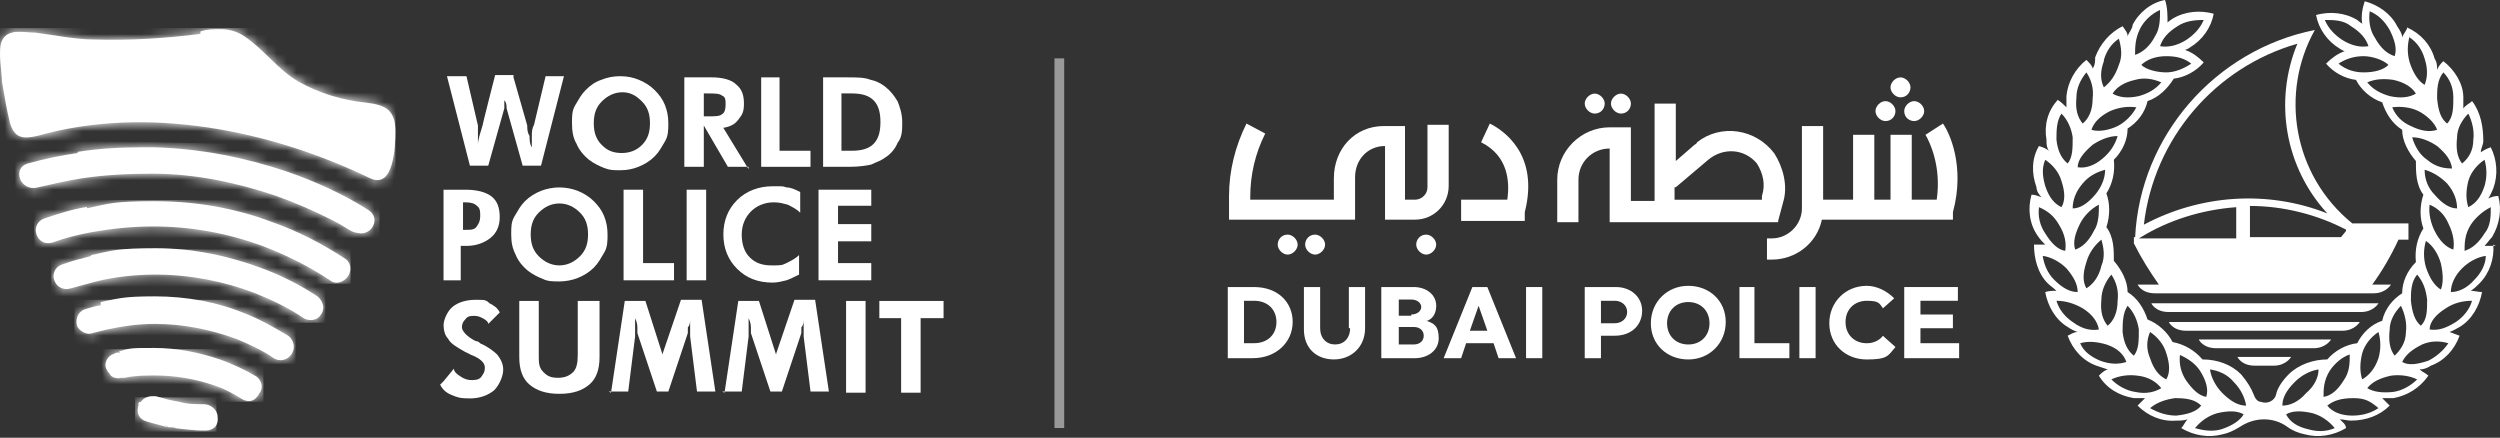 <svg width="257" height="45" viewBox="0 0 257 45" fill="none" xmlns="http://www.w3.org/2000/svg">
<rect x="0" y="0" width="257" height="45" fill="#333333" stroke="none"/>
<path d="M128.909 29.508H126.215V36.821H128.781C131.219 36.821 132.887 35.153 132.887 33.1C132.887 31.047 131.347 29.508 128.909 29.508ZM128.909 35.281H127.883V30.919H128.909C130.32 30.919 131.219 31.817 131.219 33.1C131.219 34.383 130.32 35.281 128.909 35.281Z" fill="white"/>
<path d="M138.79 33.742C138.79 34.768 138.149 35.41 137.251 35.41C136.352 35.41 135.711 34.768 135.711 33.742V29.508H134.043V33.87C134.043 35.795 135.326 36.949 137.122 36.949C138.918 36.949 140.33 35.666 140.33 33.742V29.508H138.662V33.742H138.79Z" fill="white"/>
<path d="M146.745 32.972C147.387 32.715 147.643 32.074 147.643 31.432C147.643 30.278 146.617 29.508 145.334 29.508H141.998V36.821H145.462C146.745 36.821 147.9 36.051 147.9 34.768C147.9 33.485 147.387 33.229 146.617 32.972M145.077 32.459H143.794V30.791H145.077C145.719 30.791 146.104 31.176 146.104 31.561C146.104 31.945 145.719 32.331 145.077 32.331M143.794 33.614H145.334C145.975 33.614 146.36 33.998 146.36 34.512C146.36 35.025 145.975 35.41 145.334 35.41H143.794V33.485V33.614Z" fill="white"/>
<path d="M153.027 29.508H151.359L148.408 36.821H150.204L150.718 35.281H153.54L154.053 36.821H155.85L152.899 29.508H153.027ZM153.027 33.998H151.103L152.001 31.432L152.899 33.998H153.027Z" fill="white"/>
<path d="M158.547 29.508H156.879V36.821H158.547V29.508Z" fill="white"/>
<path d="M166.118 29.508H162.91V36.821H164.578V34.512H165.989C167.786 34.512 168.812 33.357 168.812 31.945C168.812 30.534 167.657 29.508 166.118 29.508ZM164.578 30.919H165.989C166.759 30.919 167.272 31.432 167.272 32.074C167.272 32.715 166.759 33.229 165.989 33.229H164.578V31.047V30.919Z" fill="white"/>
<path d="M173.556 29.383C171.375 29.383 169.707 31.051 169.707 33.232C169.707 35.413 171.375 36.953 173.556 36.953C175.737 36.953 177.405 35.285 177.405 33.104C177.405 30.922 175.737 29.383 173.556 29.383ZM173.556 35.413C172.273 35.413 171.375 34.515 171.375 33.232C171.375 31.949 172.273 31.051 173.556 31.051C174.839 31.051 175.737 31.949 175.737 33.232C175.737 34.515 174.839 35.413 173.556 35.413Z" fill="white"/>
<path d="M193.57 34.515C193.185 35.028 192.543 35.285 191.902 35.285C190.619 35.285 189.721 34.387 189.721 33.104C189.721 31.82 190.619 30.922 191.902 30.922C193.185 30.922 193.185 31.179 193.57 31.692L194.724 30.666C193.955 29.896 192.928 29.383 191.902 29.383C189.721 29.383 188.053 31.051 188.053 33.232C188.053 35.413 189.721 36.953 191.902 36.953C194.083 36.953 194.083 36.568 194.853 35.67L193.698 34.643L193.57 34.515Z" fill="white"/>
<path d="M180.356 29.508H178.816V36.821H183.948V35.281H180.356V29.508Z" fill="white"/>
<path d="M186.644 29.508H184.977V36.821H186.644V29.508Z" fill="white"/>
<path d="M197.422 35.281V33.742H200.758V32.331H197.422V30.919H201.271V29.508H195.754V36.821H201.399V35.281H197.422Z" fill="white"/>
<path d="M166.632 11.676C167.273 11.676 167.658 11.163 167.658 10.649C167.658 10.136 167.145 9.623 166.632 9.623C166.119 9.623 165.605 10.136 165.605 10.649C165.605 11.163 166.119 11.676 166.632 11.676Z" fill="white"/>
<path d="M195.37 10.008C196.012 10.008 196.397 9.495 196.397 8.981C196.397 8.468 195.883 7.955 195.37 7.955C194.857 7.955 194.344 8.468 194.344 8.981C194.344 9.495 194.857 10.008 195.37 10.008Z" fill="white"/>
<path d="M193.825 12.447C194.467 12.447 194.852 11.934 194.852 11.421C194.852 10.908 194.338 10.395 193.825 10.395C193.312 10.395 192.799 10.908 192.799 11.421C192.799 11.934 193.312 12.447 193.825 12.447Z" fill="white"/>
<path d="M195.754 11.421C195.754 12.062 196.267 12.447 196.78 12.447C197.294 12.447 197.807 11.934 197.807 11.421C197.807 10.908 197.294 10.395 196.78 10.395C196.267 10.395 195.754 10.908 195.754 11.421Z" fill="white"/>
<path d="M199.735 12.701L197.939 13.856C198.324 14.497 199.607 17.063 199.094 20.528H196.528V13.856H194.346V20.528H192.678V13.856H190.497V20.528H187.418V12.958H185.237V21.426C185.237 23.094 183.826 24.505 182.158 24.505H181.645V26.686H182.158C184.595 26.686 186.777 25.018 187.29 22.58H200.762V21.811C202.045 17.063 200.377 13.599 199.735 12.701Z" fill="white"/>
<path d="M153.154 12.701L152.256 14.626C155.079 16.037 155.207 18.731 154.95 20.528H150.203V22.709H156.747V21.811C158.286 15.78 154.437 13.343 153.154 12.701Z" fill="white"/>
<path d="M182.793 22.711L183.307 20.786C183.82 19.118 183.307 17.194 182.409 15.783C180.484 13.216 176.892 12.703 174.454 14.628C174.454 14.628 174.454 14.756 174.197 14.884L172.273 16.552V10.65H170.092V20.658H167.654V13.088H165.473C162.522 13.088 160.084 15.526 160.084 18.477V22.839H162.265V18.477C162.265 16.681 163.676 15.269 165.473 15.269V22.839H182.793V22.711ZM172.273 19.247L175.609 16.424C177.148 15.141 179.329 15.269 180.612 16.809C181.254 17.835 181.51 18.99 181.125 20.145V20.53H172.144V19.247H172.273Z" fill="white"/>
<path d="M146.614 24.119C145.973 24.119 145.588 24.632 145.588 25.146C145.588 25.659 146.101 26.172 146.614 26.172C147.128 26.172 147.641 25.659 147.641 25.146C147.641 24.632 147.128 24.119 146.614 24.119Z" fill="white"/>
<path d="M135.194 24.119C134.553 24.119 134.168 24.632 134.168 25.146C134.168 25.659 134.681 26.172 135.194 26.172C135.708 26.172 136.221 25.659 136.221 25.146C136.221 24.632 135.708 24.119 135.194 24.119Z" fill="white"/>
<path d="M132.374 24.119C131.733 24.119 131.348 24.632 131.348 25.146C131.348 25.659 131.861 26.172 132.374 26.172C132.887 26.172 133.4 25.659 133.4 25.146C133.4 24.632 132.887 24.119 132.374 24.119Z" fill="white"/>
<path d="M163.937 11.676C164.578 11.676 164.963 11.163 164.963 10.649C164.963 10.136 164.45 9.623 163.937 9.623C163.423 9.623 162.91 10.136 162.91 10.649C162.91 11.163 163.423 11.676 163.937 11.676Z" fill="white"/>
<path d="M146.744 19.245C146.744 20.014 146.102 20.528 145.461 20.528H144.434V12.958H142.253C139.302 12.958 137.121 15.267 137.121 18.346V20.528H128.525V20.271C128.525 17.962 129.038 15.78 130.065 13.728L128.14 12.701C126.985 15.011 126.344 17.577 126.344 20.143V22.58H139.302V18.218C139.302 16.422 140.585 15.011 142.381 15.011V22.58H145.461C147.385 22.58 148.925 21.041 148.925 19.116V12.829H146.744V19.116V19.245Z" fill="white"/>
<path d="M256.566 25.275H255.411C255.668 25.019 255.924 24.634 256.181 24.377C256.951 23.094 257.207 21.555 256.822 20.143C256.437 20.143 256.052 20.272 255.796 20.4C256.052 20.015 256.181 19.63 256.309 19.374C256.822 17.962 256.694 16.423 256.052 15.14C255.668 15.268 255.411 15.396 255.026 15.653C255.026 15.268 255.283 14.883 255.283 14.498C255.283 13.087 255.026 11.547 254.128 10.392C253.871 10.649 253.486 10.777 253.23 11.162V10.008C253.23 8.596 252.332 7.185 251.177 6.287C250.92 6.543 250.664 6.8 250.535 7.185C250.535 6.8 250.535 6.415 250.279 6.03C249.894 4.619 248.868 3.464 247.456 2.823C247.456 3.079 247.071 3.464 246.943 3.849C246.943 3.464 246.686 3.079 246.43 2.694C245.788 1.411 244.505 0.513 243.094 0.128C242.837 0.898 242.709 1.668 242.837 2.438C242.837 2.438 242.452 2.181 242.324 2.053C241.041 1.283 239.502 1.155 238.09 1.54C238.347 2.951 239.245 4.234 240.528 5.004C240.528 5.004 240.913 5.26 241.041 5.26C240.271 5.517 239.63 6.03 239.117 6.543C239.886 7.441 241.041 8.083 242.196 8.211C242.709 9.238 243.735 10.136 244.89 10.521C245.275 11.675 245.917 12.702 246.943 13.343C246.943 14.498 247.585 15.653 248.354 16.551C248.354 17.706 248.354 18.989 249.124 20.015C248.739 21.17 248.739 22.453 249.124 23.479C248.483 24.506 248.226 25.66 248.354 26.943C247.456 27.841 246.943 28.996 246.943 30.151C245.917 30.792 245.147 31.819 244.89 32.974C243.735 33.358 242.837 34.257 242.324 35.283C241.169 35.411 240.015 36.053 239.245 36.951C237.834 36.951 236.294 37.464 235.268 38.49C234.626 39.132 234.113 39.902 233.985 40.543C233.856 41.185 233.086 41.57 232.445 41.313C232.06 41.313 231.803 40.928 231.675 40.543C231.419 39.902 231.034 39.26 230.392 38.49C229.366 37.464 227.954 36.951 226.415 36.951C225.645 36.053 224.619 35.411 223.336 35.155C222.822 34.128 221.796 33.23 220.769 32.845C220.385 31.691 219.743 30.664 218.717 30.023C218.717 28.868 218.075 27.713 217.305 26.815C217.305 25.66 217.305 24.377 216.536 23.351C216.92 22.196 216.92 20.913 216.536 19.887C217.177 18.86 217.434 17.706 217.305 16.423C218.203 15.524 218.717 14.37 218.717 13.215C219.743 12.574 220.513 11.547 220.769 10.392C221.924 10.008 222.822 9.109 223.464 8.083C224.619 7.955 225.773 7.313 226.543 6.415C226.03 5.902 225.388 5.389 224.619 5.132C224.619 5.132 225.003 5.004 225.132 4.875C226.415 4.106 227.313 2.823 227.569 1.411C226.158 1.026 224.619 1.155 223.336 1.925C223.336 1.925 222.951 2.181 222.822 2.309C222.822 1.54 222.822 0.77 222.566 0C221.154 0.257 219.871 1.283 219.23 2.566C219.23 2.951 218.845 3.336 218.717 3.721C218.717 3.336 218.46 3.079 218.203 2.694C216.92 3.336 215.894 4.491 215.381 5.902C215.381 6.287 215.381 6.672 215.124 7.057C215.124 6.8 214.739 6.415 214.483 6.158C213.328 7.057 212.558 8.468 212.43 9.879V11.034C212.173 10.777 211.917 10.521 211.532 10.264C210.505 11.419 210.12 12.83 210.377 14.37C210.377 14.755 210.377 15.14 210.634 15.524C210.377 15.268 209.992 15.14 209.607 15.011C208.837 16.294 208.837 17.834 209.351 19.245C209.351 19.63 209.607 20.015 209.864 20.272C209.479 20.143 209.222 20.015 208.837 20.015C208.452 21.426 208.581 22.966 209.479 24.249C209.736 24.634 209.992 24.89 210.249 25.147H209.094C209.094 26.558 209.479 28.098 210.505 29.125C210.762 29.381 211.147 29.638 211.403 29.894C211.019 29.894 210.634 29.894 210.249 30.023C210.505 31.434 211.275 32.845 212.558 33.615C212.943 33.872 213.2 34 213.585 34.128C213.2 34.128 212.815 34.385 212.558 34.513C213.071 35.925 214.098 37.079 215.509 37.592C215.894 37.721 216.279 37.849 216.664 37.977C216.279 38.106 216.022 38.362 215.766 38.619C216.536 39.902 217.819 40.672 219.358 40.928H220.513C220.256 41.185 220 41.441 219.743 41.698C220.769 42.724 222.181 43.366 223.72 43.238C224.105 43.238 224.49 43.238 224.875 43.109C224.619 43.366 224.49 43.751 224.234 44.008C225.517 44.777 227.056 45.034 228.468 44.649C229.109 44.521 229.622 44.264 230.264 43.879C231.803 42.853 233.728 42.853 235.139 43.879C235.652 44.264 236.294 44.521 236.935 44.649C238.347 45.034 239.886 44.777 241.169 44.008C241.169 43.623 240.785 43.366 240.528 43.109C240.913 43.109 241.298 43.238 241.683 43.238C243.222 43.238 244.634 42.724 245.66 41.698C245.403 41.441 245.147 41.185 244.89 40.928H246.045C247.456 40.672 248.739 39.902 249.637 38.619C249.381 38.362 248.996 38.234 248.739 37.977C249.124 37.977 249.509 37.849 249.894 37.592C251.305 37.079 252.332 35.925 252.845 34.513C252.46 34.385 252.203 34.257 251.818 34.128C252.203 34 252.588 33.743 252.845 33.615C254.128 32.845 254.898 31.434 255.154 30.023C254.769 30.023 254.385 29.894 254 29.894C254.385 29.638 254.641 29.381 254.898 29.125C255.924 28.098 256.437 26.558 256.309 25.147M223.977 36.438C224.875 36.823 225.645 37.336 226.158 38.106C226.8 39.132 227.056 40.03 226.8 40.8C226.03 40.672 225.388 40.03 224.747 39.132C224.234 38.362 223.977 37.464 224.105 36.438M221.026 34.128C221.796 34.642 222.437 35.411 222.694 36.309C223.079 37.464 223.079 38.362 222.694 39.004C221.924 38.619 221.411 37.977 221.026 36.823C220.641 35.925 220.641 35.026 221.026 34.128ZM218.717 31.434C219.358 32.075 219.743 32.974 219.871 33.872C219.871 35.026 219.871 35.925 219.358 36.566C218.717 36.053 218.332 35.283 218.203 34.128C218.203 33.23 218.203 32.204 218.717 31.434ZM217.049 28.226C217.562 28.996 217.819 29.894 217.69 30.921C217.69 32.075 217.305 32.974 216.664 33.487C216.151 32.845 215.894 32.075 216.022 30.792C216.022 29.894 216.407 28.996 217.049 28.226ZM213.841 22.966C214.226 22.196 214.996 21.426 215.766 21.041C215.766 21.94 215.766 22.966 215.252 23.736C214.739 24.762 214.098 25.404 213.328 25.66C213.071 24.89 213.328 23.992 213.841 22.966ZM213.071 21.426C213.071 20.657 213.328 19.759 214.098 18.86C214.739 18.09 215.509 17.706 216.407 17.449C216.407 18.347 216.022 19.245 215.381 20.015C214.611 20.913 213.841 21.426 213.071 21.426ZM214.483 26.943C214.739 26.045 215.252 25.275 216.022 24.634C216.279 25.532 216.407 26.43 216.022 27.328C215.766 28.483 215.124 29.253 214.483 29.638C214.098 28.996 214.098 28.098 214.483 26.943ZM216.151 16.294C215.253 17.064 214.354 17.321 213.585 17.192C213.585 16.423 214.226 15.653 215.124 14.883C215.894 14.37 216.792 13.985 217.69 13.985C217.434 14.883 216.92 15.653 216.151 16.294ZM225.26 6.543C224.49 7.057 223.592 7.441 222.694 7.441C221.796 7.441 220.641 7.185 220.128 6.672C220.641 6.158 221.539 5.774 222.694 5.774C223.849 5.774 224.619 6.03 225.26 6.543ZM223.849 2.694C224.619 2.181 225.517 2.053 226.543 2.053C226.158 2.951 225.517 3.592 224.747 4.106C223.72 4.747 222.822 4.875 222.052 4.747C222.309 3.977 222.822 3.336 223.849 2.694ZM220 2.951C220.385 2.181 221.154 1.411 222.052 1.026C222.052 1.925 222.052 2.951 221.539 3.721C221.026 4.747 220.256 5.389 219.486 5.645C219.486 4.875 219.486 3.977 220 2.951ZM219.486 8.211C220.385 7.955 221.283 8.083 222.181 8.468C221.539 9.238 220.769 9.623 219.871 9.879C218.717 10.136 217.819 10.008 217.177 9.623C217.562 8.981 218.332 8.468 219.486 8.211ZM216.279 6.158C216.536 5.26 217.049 4.491 217.819 3.977C218.075 4.875 218.203 5.774 217.819 6.672C217.434 7.826 216.92 8.468 216.279 8.981C215.894 8.211 215.894 7.313 216.279 6.287M216.92 11.419C217.819 11.034 218.717 10.906 219.615 11.034C219.23 11.804 218.46 12.574 217.69 12.959C216.92 13.343 215.766 13.6 214.996 13.343C215.252 12.574 215.894 11.932 216.92 11.419ZM213.456 10.008C213.456 9.109 213.841 8.211 214.483 7.441C214.996 8.211 215.252 9.109 215.124 10.136C215.124 11.291 214.739 12.189 214.098 12.702C213.585 12.06 213.328 11.291 213.456 10.008ZM211.917 11.675C212.558 12.317 212.943 13.215 213.071 14.113C213.071 15.268 213.071 16.166 212.558 16.808C211.917 16.294 211.532 15.524 211.403 14.37C211.403 13.472 211.403 12.445 211.917 11.675ZM210.249 16.423C211.019 16.936 211.66 17.706 211.917 18.604C212.302 19.759 212.302 20.657 211.917 21.298C211.147 20.913 210.634 20.272 210.249 19.117C209.992 18.219 209.864 17.321 210.249 16.423ZM209.607 21.298C210.505 21.683 211.147 22.196 211.66 23.094C212.302 24.121 212.43 25.019 212.302 25.789C211.532 25.66 210.89 25.019 210.249 23.992C209.736 23.223 209.479 22.325 209.607 21.298ZM211.147 28.74C210.505 28.098 210.12 27.2 209.992 26.302C210.89 26.43 211.788 26.943 212.43 27.585C213.2 28.483 213.585 29.253 213.585 30.023C212.815 30.023 212.045 29.638 211.147 28.74ZM213.071 33.102C212.302 32.589 211.66 31.819 211.403 30.921C212.302 30.921 213.2 31.177 214.098 31.691C215.124 32.332 215.637 33.102 215.766 33.872C214.996 34 214.098 33.872 213.071 33.102ZM215.894 37.079C214.996 36.694 214.226 36.181 213.841 35.283C214.739 35.026 215.637 35.155 216.536 35.411C217.69 35.796 218.332 36.438 218.588 37.208C217.819 37.464 216.92 37.464 215.894 37.079ZM219.486 40.287C218.588 40.158 217.69 39.645 217.049 39.004C217.819 38.619 218.845 38.49 219.743 38.619C220.898 38.747 221.668 39.26 222.181 39.902C221.539 40.287 220.641 40.543 219.486 40.287ZM223.72 42.724C222.822 42.724 221.924 42.468 221.026 41.955C221.796 41.313 222.694 41.057 223.592 40.928C224.747 40.928 225.645 41.057 226.286 41.698C225.773 42.34 224.875 42.596 223.72 42.724ZM228.339 44.136C227.441 44.392 226.543 44.264 225.645 44.008C226.286 43.238 227.056 42.724 227.954 42.468C229.109 42.211 230.007 42.211 230.649 42.596C230.264 43.238 229.494 43.751 228.339 44.136ZM228.468 40.415C227.826 39.773 227.313 38.875 227.185 37.977C228.083 38.106 228.981 38.49 229.622 39.26C230.392 40.03 230.777 40.928 230.905 41.698C230.136 41.698 229.366 41.313 228.468 40.415ZM256.052 21.298C256.052 22.196 256.052 23.223 255.411 23.992C254.769 25.019 254.128 25.532 253.358 25.789C253.358 25.019 253.358 24.121 254 23.094C254.513 22.325 255.283 21.683 256.052 21.298ZM255.411 16.423C255.668 17.321 255.668 18.219 255.411 19.117C255.026 20.272 254.513 20.913 253.743 21.298C253.486 20.528 253.486 19.63 253.743 18.604C254 17.706 254.641 16.936 255.411 16.423ZM252.588 14.113C252.588 13.215 253.102 12.317 253.743 11.675C254.128 12.445 254.385 13.472 254.256 14.37C254.256 15.524 253.743 16.294 253.102 16.808C252.588 16.166 252.46 15.268 252.588 14.113ZM250.279 23.736C249.894 22.966 249.637 21.94 249.766 21.041C250.664 21.426 251.305 22.068 251.69 22.966C252.203 23.992 252.332 24.89 252.203 25.66C251.434 25.404 250.792 24.762 250.279 23.736ZM250.92 29.766C250.279 29.381 249.766 28.611 249.381 27.457C249.124 26.558 249.124 25.66 249.381 24.762C250.151 25.275 250.664 26.174 250.92 27.072C251.177 28.226 251.177 29.125 250.92 29.766ZM250.279 20.015C249.637 19.374 249.252 18.476 249.252 17.449C250.151 17.706 250.92 18.219 251.562 18.86C252.332 19.759 252.588 20.657 252.588 21.426C251.819 21.426 251.049 20.913 250.279 20.015ZM251.177 7.441C251.818 8.083 252.203 8.981 252.203 10.008C252.203 11.034 252.203 12.06 251.562 12.702C250.92 12.189 250.664 11.419 250.535 10.136C250.535 9.238 250.535 8.211 251.177 7.441ZM247.713 3.849C248.483 4.362 248.996 5.132 249.252 6.03C249.637 7.185 249.509 8.083 249.252 8.725C248.611 8.34 248.098 7.57 247.713 6.415C247.456 5.517 247.456 4.619 247.713 3.721M243.607 1.155C244.505 1.54 245.147 2.181 245.66 3.079C246.173 4.106 246.43 5.004 246.173 5.774C245.403 5.517 244.762 5.004 244.12 3.849C243.607 3.079 243.479 2.053 243.607 1.155ZM240.785 4.106C240.015 3.592 239.373 2.951 238.988 2.053C239.886 2.053 240.913 2.053 241.683 2.694C242.709 3.336 243.222 3.977 243.479 4.747C242.709 4.875 241.811 4.747 240.785 4.106ZM242.966 7.441C242.068 7.441 241.169 7.185 240.4 6.543C241.169 6.03 242.068 5.774 242.966 5.774C243.864 5.774 245.019 6.158 245.532 6.672C245.019 7.185 244.12 7.441 242.966 7.441ZM243.351 8.468C244.249 8.083 245.147 8.083 246.045 8.211C247.2 8.468 247.969 8.981 248.354 9.623C247.713 10.008 246.815 10.136 245.66 9.879C244.762 9.623 243.992 9.238 243.351 8.468ZM245.917 11.034C246.815 10.906 247.841 11.034 248.611 11.419C249.381 11.804 250.279 12.574 250.535 13.343C249.766 13.6 248.868 13.472 247.841 12.959C246.943 12.574 246.302 11.932 245.917 11.034ZM247.969 14.113C248.868 14.113 249.766 14.498 250.535 15.011C251.434 15.781 251.947 16.423 252.075 17.321C251.305 17.321 250.407 17.192 249.509 16.423C248.739 15.909 248.226 15.011 247.969 14.113ZM248.483 28.226C249.124 28.996 249.381 29.766 249.509 30.792C249.509 31.947 249.509 32.845 248.868 33.487C248.226 32.974 247.969 32.075 247.841 30.921C247.841 30.023 247.841 28.996 248.483 28.226ZM245.66 33.872C245.66 32.974 246.173 32.075 246.815 31.434C247.2 32.204 247.456 33.23 247.328 34.128C247.328 35.283 246.686 36.053 246.173 36.566C245.66 35.925 245.532 35.026 245.66 33.872ZM242.837 36.309C243.094 35.411 243.735 34.642 244.505 34.128C244.762 35.026 244.762 35.925 244.505 36.823C244.12 37.977 243.479 38.619 242.837 39.004C242.581 38.234 242.581 37.336 242.837 36.309ZM239.502 38.106C240.015 37.336 240.785 36.694 241.554 36.438C241.554 37.336 241.554 38.234 240.913 39.132C240.271 40.158 239.63 40.672 238.86 40.8C238.86 40.03 238.86 39.132 239.502 38.106ZM235.909 39.26C236.551 38.619 237.449 38.106 238.347 37.977C238.347 38.875 237.834 39.773 237.064 40.415C236.294 41.313 235.396 41.698 234.626 41.698C234.626 40.928 235.011 40.158 235.909 39.26ZM237.32 44.136C236.166 43.879 235.396 43.366 235.011 42.596C235.652 42.211 236.551 42.211 237.705 42.468C238.603 42.724 239.373 43.238 240.015 44.008C239.117 44.392 238.219 44.392 237.32 44.136ZM241.811 42.724C240.656 42.724 239.758 42.34 239.245 41.698C239.886 41.185 240.656 40.928 241.939 40.928C243.222 40.928 243.735 41.313 244.505 41.955C243.735 42.468 242.837 42.724 241.811 42.724ZM246.045 40.287C244.89 40.415 243.992 40.287 243.351 39.902C243.864 39.26 244.634 38.875 245.788 38.619C246.686 38.49 247.713 38.619 248.483 39.004C247.841 39.645 246.943 40.158 246.045 40.287ZM249.637 37.079C248.483 37.464 247.585 37.592 246.943 37.208C247.328 36.438 247.969 35.925 248.996 35.411C249.894 35.026 250.792 35.026 251.69 35.283C251.177 36.053 250.407 36.694 249.637 37.079ZM254.128 30.921C253.871 31.819 253.23 32.589 252.46 33.102C251.434 33.743 250.664 34 249.766 33.872C249.766 33.102 250.407 32.332 251.434 31.691C252.203 31.177 253.102 30.921 254.128 30.921ZM251.947 30.023C251.947 29.253 252.332 28.355 253.102 27.585C253.743 26.943 254.641 26.43 255.539 26.302C255.539 27.2 255.026 28.098 254.385 28.74C253.615 29.638 252.717 30.023 251.947 30.023Z" fill="white"/>
<path d="M219.363 24.378V25.02C220.133 26.559 221.031 27.971 221.929 29.254H219.748C219.748 29.254 220.133 30.152 221.544 30.152H243.997C245.28 30.152 245.793 29.254 245.793 29.254H243.869C244.895 27.842 245.793 26.303 246.563 24.635H247.59V22.967H241.816C235.658 17.963 234.375 9.495 237.967 3.08C227.703 5.133 220.005 13.986 219.492 24.378M219.876 24.506C222.956 22.582 226.42 21.555 229.884 21.299V24.506H219.876ZM241.175 23.737L240.661 24.378H231.295V21.171C234.759 21.171 238.224 22.069 241.175 23.608M239.25 21.94C233.092 19.503 226.163 20.016 220.39 23.095C221.416 14.242 227.703 6.929 236.171 4.491C233.733 10.393 234.888 17.193 239.25 21.94Z" fill="white"/>
<path d="M231.806 37.592H233.731C235.014 37.592 235.527 36.693 235.527 36.693H230.01C230.01 36.693 230.395 37.592 231.806 37.592Z" fill="white"/>
<path d="M239.507 34.898H226.035C226.035 34.898 226.42 35.797 227.831 35.797H237.839C239.122 35.797 239.635 34.898 239.635 34.898" fill="white"/>
<path d="M242.585 33.102H222.955C222.955 33.102 223.34 34 224.751 34H240.789C242.072 34 242.585 33.102 242.585 33.102Z" fill="white"/>
<path d="M244.509 31.178H221.158C221.158 31.178 221.543 32.076 222.954 32.076H242.713C243.996 32.076 244.509 31.178 244.509 31.178Z" fill="white"/>
<path d="M20.722 3.472C17.067 3.943 13.295 4.179 9.641 4.061C7.754 4.061 5.514 3.589 3.628 3.354C2.449 3.354 0.799 2.882 0.21 4.179C-0.262 5.122 0.21 7.48 0.21 8.423C0.445 9.837 0.681 11.252 1.035 12.667C1.506 14.199 2.332 14.317 3.864 13.963C15.063 10.78 27.795 13.374 38.051 18.325C40.527 19.504 40.645 14.907 40.645 13.492C40.645 11.252 39.584 10.78 37.58 10.545C35.222 10.309 32.864 9.602 30.742 8.423C28.502 7.126 27.206 5.122 25.084 3.707C24.376 3.236 23.551 3 22.726 3C21.901 3 21.311 3 20.604 3.236V3.472H20.722Z" fill="white"/>
<mask id="mask0_1743_8417" style="mask-type:luminance" maskUnits="userSpaceOnUse" x="0" y="3" width="41" height="16">
<path d="M20.722 3.472C17.067 3.943 13.295 4.179 9.641 4.061C7.754 4.061 5.514 3.589 3.628 3.354C2.449 3.354 0.799 2.882 0.21 4.179C-0.262 5.122 0.21 7.48 0.21 8.423C0.445 9.837 0.681 11.252 1.035 12.667C1.506 14.199 2.332 14.317 3.864 13.963C15.063 10.78 27.795 13.374 38.051 18.325C40.527 19.504 40.645 14.907 40.645 13.492C40.645 11.252 39.584 10.78 37.58 10.545C35.222 10.309 32.864 9.602 30.742 8.423C28.502 7.126 27.206 5.122 25.084 3.707C24.376 3.236 23.551 3 22.726 3C21.901 3 21.311 3 20.604 3.236V3.472H20.722Z" fill="white"/>
</mask>
<g mask="url(#mask0_1743_8417)">
<path d="M40.646 2.881H-0.379V19.503H40.646V2.881Z" fill="white"/>
</g>
<path d="M14.237 41.434V41.67C14.001 42.377 14.237 43.084 15.062 43.32C15.77 43.556 16.477 43.674 17.184 43.91C17.184 43.91 16.948 43.674 16.831 43.556C16.831 43.556 17.066 43.792 17.302 43.91C17.538 43.91 17.892 43.91 18.127 44.027C19.07 44.145 20.131 44.263 21.075 44.263C22.018 44.263 22.489 43.674 22.371 42.849C22.371 42.141 21.664 41.552 20.957 41.552C20.249 41.552 19.188 41.552 18.481 41.316C17.656 41.198 16.831 40.962 16.005 40.727H15.652C15.18 40.727 14.709 40.962 14.473 41.316H14.355L14.237 41.434Z" fill="white"/>
<mask id="mask1_1743_8417" style="mask-type:luminance" maskUnits="userSpaceOnUse" x="14" y="40" width="9" height="5">
<path d="M14.239 41.436V41.672C14.003 42.379 14.239 43.086 15.064 43.322C15.771 43.558 16.479 43.676 17.186 43.911C17.186 43.911 16.95 43.676 16.832 43.558C16.832 43.558 17.068 43.794 17.304 43.911C17.54 43.911 17.893 43.911 18.129 44.029C19.072 44.147 20.133 44.265 21.076 44.265C22.02 44.265 22.491 43.676 22.373 42.85C22.373 42.143 21.666 41.554 20.959 41.554C20.251 41.554 19.19 41.554 18.483 41.318C17.658 41.2 16.832 40.964 16.007 40.728H15.654C15.182 40.728 14.71 40.964 14.475 41.318H14.357L14.239 41.436Z" fill="white"/>
</mask>
<g mask="url(#mask1_1743_8417)">
<path d="M22.251 40.844H13.881V44.38H22.251V40.844Z" fill="white"/>
</g>
<path d="M8.936 21.273C7.403 21.509 5.988 21.98 4.574 22.452C3.866 22.688 3.513 23.395 3.749 24.102C3.984 24.81 4.692 25.163 5.399 24.927C6.696 24.456 8.11 24.102 9.407 23.866C11.411 23.513 13.533 23.277 15.773 23.277C19.663 23.277 23.436 23.984 26.972 25.281C29.448 26.224 31.806 27.403 33.928 28.818C34.517 29.289 35.342 29.054 35.814 28.346C36.167 27.757 36.05 26.932 35.46 26.578C33.102 25.045 30.627 23.749 27.915 22.806C24.143 21.391 20.135 20.684 15.891 20.684C11.647 20.684 11.293 20.919 9.053 21.391H8.936V21.273Z" fill="white"/>
<mask id="mask2_1743_8417" style="mask-type:luminance" maskUnits="userSpaceOnUse" x="3" y="20" width="34" height="10">
<path d="M8.932 21.271C7.399 21.507 5.984 21.978 4.57 22.45C3.862 22.686 3.509 23.393 3.745 24.1C3.98 24.808 4.688 25.161 5.395 24.926C6.692 24.454 8.106 24.1 9.403 23.865C11.407 23.511 13.529 23.275 15.769 23.275C19.659 23.275 23.432 23.983 26.968 25.279C29.444 26.222 31.802 27.401 33.924 28.816C34.513 29.287 35.338 29.052 35.81 28.344C36.163 27.755 36.046 26.93 35.456 26.576C33.098 25.044 30.623 23.747 27.911 22.804C24.139 21.389 20.131 20.682 15.887 20.682C11.643 20.682 11.289 20.917 9.05 21.389H8.932V21.271Z" fill="white"/>
</mask>
<g mask="url(#mask2_1743_8417)">
<path d="M36.048 20.562H3.512V29.168H36.048V20.562Z" fill="white"/>
</g>
<path d="M10.352 31.408C9.88 31.408 9.291 31.644 8.819 31.762C7.994 31.997 7.64 32.941 7.994 33.648C8.348 34.119 8.937 34.473 9.527 34.237C9.998 34.119 10.47 34.001 10.941 33.884C12.592 33.53 14.242 33.294 15.892 33.294C18.84 33.294 21.669 33.884 24.262 34.827C25.677 35.416 26.974 36.005 28.153 36.831C28.742 37.184 29.449 37.066 29.921 36.477C30.392 35.888 30.275 34.944 29.567 34.473C28.153 33.648 26.738 32.823 25.206 32.233C22.376 31.054 19.193 30.465 15.892 30.465C12.592 30.465 12.12 30.701 10.352 31.054V31.408Z" fill="white"/>
<mask id="mask3_1743_8417" style="mask-type:luminance" maskUnits="userSpaceOnUse" x="7" y="30" width="24" height="8">
<path d="M10.354 31.406C9.882 31.406 9.293 31.642 8.821 31.76C7.996 31.995 7.642 32.938 7.996 33.646C8.35 34.117 8.939 34.471 9.528 34.235C10 34.117 10.472 33.999 10.943 33.882C12.594 33.528 14.244 33.292 15.894 33.292C18.841 33.292 21.671 33.882 24.264 34.825C25.679 35.414 26.976 36.004 28.155 36.829C28.744 37.182 29.451 37.065 29.923 36.475C30.394 35.886 30.277 34.943 29.569 34.471C28.155 33.646 26.74 32.821 25.207 32.231C22.378 31.052 19.195 30.463 15.894 30.463C12.594 30.463 12.122 30.699 10.354 31.052V31.406Z" fill="white"/>
</mask>
<g mask="url(#mask3_1743_8417)">
<path d="M30.391 30.818H7.639V37.42H30.391V30.818Z" fill="white"/>
</g>
<path d="M12.352 36.241C12.116 36.241 11.88 36.241 11.762 36.359C10.937 36.595 10.583 37.538 11.055 38.127C11.055 38.245 11.291 38.363 11.291 38.481C11.527 38.835 11.998 38.953 12.47 38.835H12.823C13.884 38.599 14.945 38.599 16.006 38.599C18.01 38.599 20.014 38.953 21.783 39.542C22.962 39.896 24.023 40.485 24.966 41.074C25.437 41.31 26.027 41.31 26.38 40.839C26.38 40.839 26.616 40.603 26.616 40.485C27.088 40.014 26.97 39.188 26.38 38.717C25.201 38.009 23.905 37.42 22.608 36.948C20.486 36.241 18.246 35.77 15.888 35.77C13.531 35.77 13.413 35.77 12.234 36.123L12.352 36.241Z" fill="white"/>
<mask id="mask4_1743_8417" style="mask-type:luminance" maskUnits="userSpaceOnUse" x="10" y="35" width="17" height="7">
<path d="M12.354 36.241C12.118 36.241 11.882 36.241 11.764 36.359C10.939 36.595 10.585 37.538 11.057 38.127C11.057 38.245 11.293 38.363 11.293 38.481C11.528 38.835 12 38.953 12.472 38.835H12.825C13.886 38.599 14.947 38.599 16.008 38.599C18.012 38.599 20.016 38.953 21.785 39.542C22.963 39.896 24.024 40.485 24.968 41.074C25.439 41.31 26.029 41.31 26.382 40.839C26.382 40.839 26.618 40.603 26.618 40.485C27.09 40.014 26.972 39.188 26.382 38.717C25.203 38.009 23.907 37.42 22.61 36.948C20.488 36.241 18.248 35.77 15.89 35.77C13.533 35.77 13.415 35.77 12.236 36.123L12.354 36.241Z" fill="white"/>
</mask>
<g mask="url(#mask4_1743_8417)">
<path d="M27.087 35.889H10.465V41.312H27.087V35.889Z" fill="white"/>
</g>
<path d="M9.289 26.341C8.346 26.577 7.403 26.812 6.46 27.166C5.635 27.402 5.281 28.227 5.635 28.934C5.87 29.524 6.578 29.877 7.285 29.642C8.11 29.406 9.053 29.17 9.879 28.934C11.765 28.463 13.887 28.227 16.009 28.227C19.545 28.227 23.082 28.934 26.147 30.113C27.915 30.82 29.683 31.646 31.216 32.707C31.805 33.06 32.631 32.943 32.984 32.353C33.456 31.764 33.22 30.938 32.631 30.467C30.862 29.288 28.976 28.345 27.09 27.638C23.671 26.341 19.899 25.516 16.009 25.516C12.118 25.516 11.529 25.751 9.407 26.223L9.289 26.341Z" fill="white"/>
<mask id="mask5_1743_8417" style="mask-type:luminance" maskUnits="userSpaceOnUse" x="5" y="25" width="29" height="8">
<path d="M9.289 26.341C8.346 26.577 7.403 26.812 6.46 27.166C5.635 27.402 5.281 28.227 5.635 28.934C5.87 29.524 6.578 29.877 7.285 29.642C8.11 29.406 9.053 29.17 9.879 28.934C11.765 28.463 13.887 28.227 16.009 28.227C19.545 28.227 23.082 28.934 26.147 30.113C27.915 30.82 29.683 31.646 31.216 32.707C31.805 33.06 32.631 32.943 32.984 32.353C33.456 31.764 33.22 30.938 32.631 30.467C30.862 29.288 28.976 28.345 27.09 27.638C23.671 26.341 19.899 25.516 16.009 25.516C12.118 25.516 11.529 25.751 9.407 26.223L9.289 26.341Z" fill="white"/>
</mask>
<g mask="url(#mask5_1743_8417)">
<path d="M33.452 25.635H5.277V33.179H33.452V25.635Z" fill="white"/>
</g>
<path d="M7.987 15.732C6.336 15.968 4.568 16.321 2.918 16.793C1.149 17.265 2.092 19.74 3.861 19.269C5.393 18.915 6.926 18.561 8.458 18.326C10.816 17.972 13.174 17.854 15.649 17.854C20.129 17.854 24.373 18.797 28.263 20.094C30.267 20.801 32.154 21.626 34.04 22.57C35.926 23.512 35.926 23.866 36.987 23.984C38.284 24.102 39.109 22.452 37.93 21.626C35.337 19.976 32.507 18.679 29.442 17.618C25.198 16.204 20.601 15.261 15.767 15.143H14.706C12.466 15.143 10.109 15.261 7.987 15.614V15.732Z" fill="white"/>
<mask id="mask6_1743_8417" style="mask-type:luminance" maskUnits="userSpaceOnUse" x="1" y="15" width="38" height="9">
<path d="M7.983 15.734C6.332 15.97 4.564 16.323 2.914 16.795C1.145 17.267 2.088 19.742 3.857 19.271C5.389 18.917 6.922 18.563 8.454 18.328C10.812 17.974 13.17 17.856 15.646 17.856C20.125 17.856 24.369 18.799 28.259 20.096C30.263 20.803 32.15 21.628 34.036 22.571C35.922 23.515 35.922 23.868 36.983 23.986C38.28 24.104 39.105 22.453 37.926 21.628C35.333 19.978 32.503 18.681 29.438 17.62C25.194 16.206 20.597 15.262 15.763 15.145H14.702C12.463 15.145 10.105 15.262 7.983 15.616V15.734Z" fill="white"/>
</mask>
<g mask="url(#mask6_1743_8417)">
<path d="M1.001 14.274L0.779 24.057L38.965 24.923L39.187 15.141L1.001 14.274Z" fill="white"/>
</g>
<path d="M52.787 7.953L54.201 12.904C54.201 13.258 54.201 13.611 54.437 13.965C54.437 14.319 54.437 14.79 54.673 15.144V13.965C54.673 13.611 54.673 13.258 54.909 12.786L56.087 7.835H57.974L55.616 17.03H53.73L52.079 11.136C52.079 10.9 52.079 10.546 51.844 10.31C51.844 10.546 51.844 10.9 51.844 11.136L50.193 17.03H48.307L45.949 7.835H47.953L49.132 12.904C49.132 13.14 49.132 13.493 49.132 13.847V14.908C49.132 14.319 49.368 13.729 49.604 12.904C49.604 12.786 50.901 7.717 50.901 7.717H52.787V7.953Z" fill="white"/>
<path d="M68.703 12.667C68.703 13.375 68.703 13.964 68.35 14.553C67.996 15.143 67.76 15.614 67.289 16.086C66.817 16.558 66.228 16.911 65.638 17.147C65.049 17.383 64.459 17.501 63.752 17.501C63.045 17.501 62.691 17.501 62.102 17.265C61.512 17.029 61.041 16.793 60.569 16.44C59.98 15.968 59.508 15.379 59.272 14.789C58.919 14.2 58.801 13.493 58.801 12.667C58.801 11.842 58.801 11.371 59.154 10.781C59.508 10.192 59.744 9.72 60.215 9.249C60.687 8.777 61.158 8.423 61.866 8.188C62.455 7.952 63.045 7.834 63.752 7.834C64.459 7.834 65.049 7.952 65.638 8.188C66.228 8.423 66.817 8.777 67.289 9.249C67.76 9.72 68.114 10.192 68.35 10.781C68.585 11.371 68.703 11.96 68.703 12.667ZM63.87 15.732C64.695 15.732 65.402 15.497 65.992 14.907C66.581 14.318 66.817 13.61 66.817 12.667C66.817 11.724 66.581 11.017 65.992 10.428C65.402 9.838 64.813 9.484 63.988 9.484C63.163 9.484 62.455 9.838 61.866 10.428C61.276 11.017 61.041 11.724 61.041 12.667C61.041 13.61 61.276 14.318 61.866 14.907C62.455 15.497 63.045 15.732 63.988 15.732" fill="white"/>
<path d="M77.067 17.148H74.827L72.352 12.904V17.148H70.348V7.953H73.177C74.238 7.953 75.181 8.189 75.653 8.66C76.242 9.132 76.478 9.721 76.478 10.665C76.478 11.608 76.242 11.843 75.888 12.315C75.535 12.787 75.063 13.022 74.356 13.14L76.949 17.384V17.148H77.067ZM72.352 11.961H72.705C73.531 11.961 74.002 11.961 74.238 11.726C74.474 11.608 74.592 11.254 74.592 10.782C74.592 10.311 74.592 9.957 74.238 9.839C74.002 9.604 73.413 9.604 72.705 9.604H72.352V12.079V11.961Z" fill="white"/>
<path d="M78.25 17.148V7.953H80.136V15.498H83.319V17.148H78.25Z" fill="white"/>
<path d="M84.615 17.148V7.953H87.091C88.034 7.953 88.859 7.953 89.449 8.189C90.038 8.307 90.51 8.543 90.981 8.896C91.571 9.368 91.924 9.839 92.278 10.429C92.514 11.018 92.749 11.726 92.749 12.551C92.749 13.376 92.749 14.083 92.278 14.673C92.042 15.262 91.571 15.851 90.981 16.205C90.51 16.559 90.038 16.677 89.567 16.913C89.095 17.03 88.27 17.148 87.327 17.148H84.615ZM86.501 15.498H87.562C88.623 15.498 89.331 15.262 89.802 14.791C90.274 14.319 90.51 13.612 90.51 12.551C90.51 11.49 90.274 10.782 89.802 10.311C89.331 9.839 88.623 9.604 87.562 9.604H86.501V15.498Z" fill="white"/>
<path d="M45.595 28.815V19.502H47.835C49.014 19.502 49.957 19.738 50.546 20.209C51.136 20.681 51.372 21.388 51.372 22.331C51.372 23.274 51.018 23.982 50.428 24.453C49.839 24.925 49.014 25.278 47.953 25.278H47.364V28.815H45.359H45.595ZM47.599 23.628H47.835C48.424 23.628 48.778 23.628 49.014 23.274C49.25 22.921 49.367 22.685 49.367 22.213C49.367 21.742 49.367 21.388 49.014 21.152C48.778 20.917 48.424 20.799 47.835 20.799H47.599V23.51V23.628Z" fill="white"/>
<path d="M62.455 24.099C62.455 24.806 62.455 25.396 62.102 25.985C61.748 26.575 61.512 27.046 61.041 27.518C60.569 27.989 59.98 28.343 59.39 28.579C58.801 28.814 58.093 28.932 57.504 28.932C56.914 28.932 56.325 28.932 55.854 28.697C55.264 28.461 54.793 28.225 54.321 27.871C53.732 27.4 53.26 26.81 53.024 26.221C52.671 25.514 52.553 24.924 52.553 24.099C52.553 23.274 52.553 22.802 52.906 22.213C53.26 21.623 53.496 21.152 53.967 20.68C54.439 20.209 55.028 19.855 55.618 19.619C56.207 19.384 56.914 19.266 57.504 19.266C58.093 19.266 58.801 19.384 59.39 19.619C59.98 19.855 60.569 20.209 61.041 20.68C61.512 21.152 61.866 21.623 62.102 22.213C62.337 22.802 62.455 23.392 62.455 24.099ZM57.504 27.282C58.329 27.282 59.036 26.928 59.626 26.339C60.215 25.749 60.451 25.042 60.451 24.099C60.451 23.156 60.215 22.449 59.626 21.859C59.036 21.27 58.329 20.916 57.504 20.916C56.679 20.916 55.971 21.27 55.382 21.859C54.793 22.449 54.557 23.156 54.557 24.099C54.557 25.042 54.793 25.749 55.382 26.339C55.971 26.928 56.679 27.282 57.504 27.282Z" fill="white"/>
<path d="M64.103 28.815V19.502H66.108V27.047H69.29V28.815H64.103Z" fill="white"/>
<path d="M72.592 19.502H70.588V28.815H72.592V19.502Z" fill="white"/>
<path d="M82.262 21.86C81.908 21.506 81.436 21.27 80.965 21.035C80.493 20.917 80.14 20.799 79.55 20.799C78.607 20.799 77.782 21.152 77.193 21.742C76.603 22.331 76.249 23.157 76.249 24.1C76.249 25.043 76.485 25.868 77.075 26.457C77.664 27.047 78.371 27.283 79.314 27.283C80.258 27.283 80.376 27.283 80.847 27.047C81.319 26.811 81.79 26.575 82.144 26.222V28.226C81.672 28.462 81.201 28.697 80.847 28.815C80.376 28.933 79.904 29.051 79.432 29.051C77.9 29.051 76.721 28.579 75.778 27.636C74.835 26.693 74.363 25.514 74.363 24.1C74.363 22.685 74.835 21.506 75.778 20.563C76.721 19.62 78.018 19.148 79.432 19.148C80.847 19.148 80.376 19.148 80.847 19.266C81.319 19.266 81.79 19.502 82.262 19.738V21.742V21.86Z" fill="white"/>
<path d="M84.144 28.815V19.502H89.567V21.152H86.149V23.039H89.567V24.807H86.149V27.047H89.567V28.815H84.144Z" fill="white"/>
<path d="M45.6 39.19L46.661 37.894C46.661 38.247 47.014 38.483 47.368 38.719C47.722 38.955 48.075 39.072 48.429 39.072C48.783 39.072 49.254 39.072 49.49 38.719C49.726 38.365 49.844 38.247 49.844 37.776C49.844 37.304 49.372 36.833 48.429 36.479L47.722 36.125C46.897 35.654 46.307 35.3 46.071 34.828C45.718 34.475 45.6 33.885 45.6 33.414C45.6 32.942 45.953 31.999 46.543 31.528C47.132 31.056 47.958 30.82 48.901 30.82C49.844 30.82 49.962 30.82 50.315 31.174C50.787 31.41 51.14 31.645 51.376 32.117L50.197 33.296C50.197 33.06 49.844 32.824 49.608 32.706C49.372 32.589 49.136 32.471 48.783 32.471C48.429 32.471 48.075 32.471 47.84 32.824C47.604 33.06 47.486 33.296 47.486 33.65C47.486 34.003 47.958 34.593 48.901 35.064C49.136 35.064 49.254 35.182 49.372 35.3C50.197 35.654 50.787 36.125 51.14 36.479C51.494 36.95 51.73 37.422 51.73 38.011C51.73 38.601 51.376 39.544 50.787 40.133C50.197 40.605 49.372 40.959 48.311 40.959C47.25 40.959 47.014 40.841 46.425 40.605C45.836 40.369 45.482 40.016 45.246 39.544" fill="white"/>
<path d="M61.633 30.938V36.714C61.633 38.011 61.279 38.954 60.572 39.543C59.865 40.133 58.922 40.486 57.507 40.486C56.092 40.486 55.149 40.133 54.442 39.543C53.734 38.954 53.381 38.011 53.381 36.714V30.938H55.385V36.478C55.385 37.303 55.385 37.775 55.856 38.246C56.328 38.718 56.682 38.836 57.389 38.836C58.096 38.836 58.568 38.6 58.922 38.246C59.275 37.893 59.393 37.303 59.393 36.478V30.938H61.633Z" fill="white"/>
<path d="M62.812 40.369L64.227 30.938H66.349L68.117 36.479C68.117 36.479 68.117 36.715 68.117 36.95C68.117 37.186 68.117 37.422 68.117 37.658V36.833C68.117 36.597 68.117 36.479 68.117 36.361L70.003 30.82H72.125L73.54 40.251H71.653L70.946 34.593V32.824C70.946 33.06 70.946 33.414 70.71 33.65C70.71 33.885 70.71 34.121 70.71 34.239L68.706 40.251H67.527L65.523 34.239V33.767C65.523 33.532 65.523 33.178 65.288 32.706V34.593L64.58 40.251H62.576L62.812 40.369Z" fill="white"/>
<path d="M74.482 40.369L75.897 30.938H78.019L79.787 36.479C79.787 36.479 79.787 36.715 79.787 36.95C79.787 37.186 79.787 37.422 79.787 37.658V36.833C79.787 36.597 79.787 36.479 79.787 36.361L81.673 30.82H83.795L85.21 40.251H83.323L82.616 34.593V32.824C82.616 33.06 82.616 33.414 82.38 33.65C82.38 33.885 82.38 34.121 82.38 34.239L80.376 40.251H79.197L77.193 34.239V33.767C77.193 33.532 77.193 33.178 76.957 32.706V34.593L76.25 40.251H74.246L74.482 40.369Z" fill="white"/>
<path d="M88.981 30.938H86.977V40.368H88.981V30.938Z" fill="white"/>
<path d="M94.64 32.706V40.368H92.636V32.706H90.397V30.938H96.998V32.706H94.64Z" fill="white"/>
<path opacity="0.5" d="M109.4 6H108.4V44H109.4V6Z" fill="white"/>
</svg>
